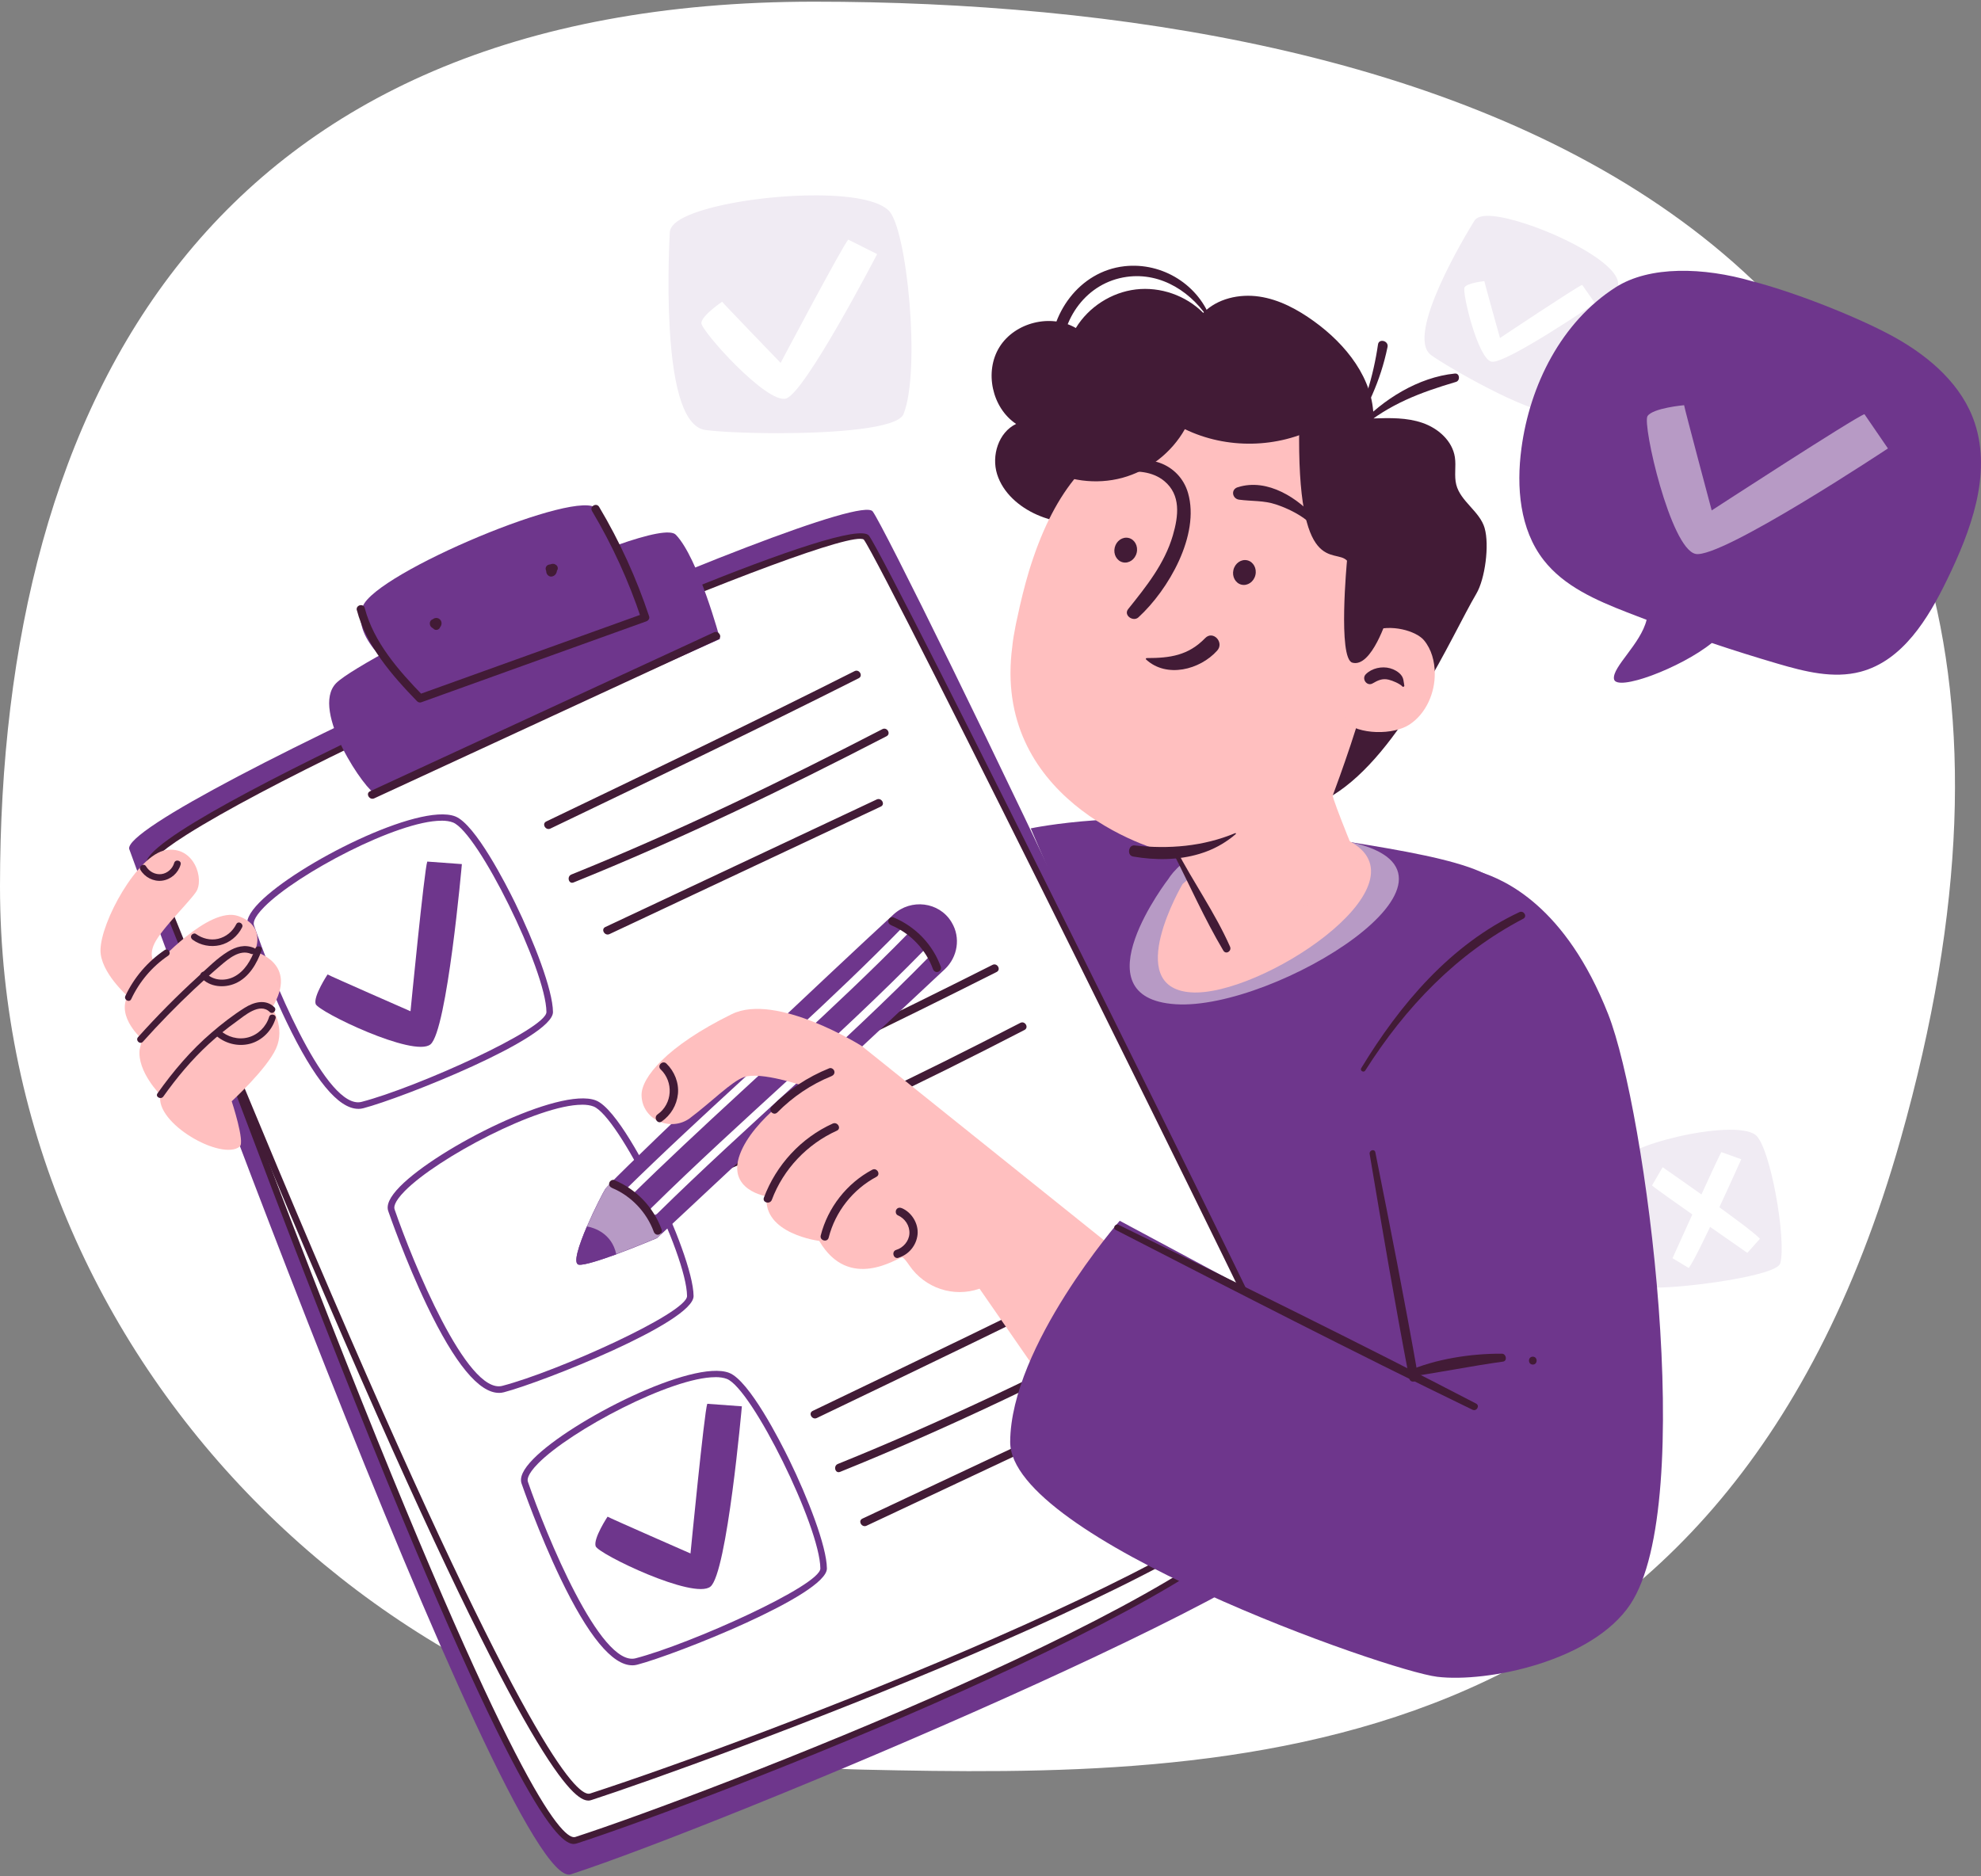 <?xml version="1.0" encoding="UTF-8"?>
<svg xmlns="http://www.w3.org/2000/svg" width="589" height="558" viewBox="0 0 589 558" fill="none">
  <rect x="0" y="0" width="589" height="558" fill="#808080" stroke="none"/>
  <g clip-path="url(#clip0_2079_13538)">
    <path d="M565.05 338.938C511.402 528.35 364.76 528.683 256.534 526.267C121.999 523.267 0 409.195 0 263.585C0 117.974 63.422 0.5 242.053 0.5C420.685 0.5 643.606 61.577 565.05 338.938Z" fill="white"></path>
    <path d="M439.15 66.257C439.15 66.257 418.63 99.379 426.085 104.809C433.527 110.239 459.698 124.113 462.906 121.432C468.931 116.419 481.829 89.061 480.011 83.547C477.192 75.048 441.969 61.161 439.15 66.243V66.257Z" fill="#F0EBF3"></path>
    <path d="M461.642 122.696C453.937 122.696 430.306 109.101 425.502 105.601C417.561 99.81 436.11 69.313 438.303 65.758C439.025 64.48 440.844 63.994 443.815 64.258C454.589 65.258 478.484 75.854 480.927 83.242C482.926 89.269 469.792 116.961 463.53 122.183C463.114 122.53 462.461 122.683 461.642 122.683V122.696ZM442.33 66.147C440.872 66.147 440.164 66.438 440.011 66.73L439.983 66.772C432.236 79.284 421.767 100.449 426.655 104.018C436.04 110.864 460.004 122.502 462.281 120.683C468.445 115.544 480.691 88.714 479.081 83.867C477.053 77.757 454.409 67.202 443.635 66.202C443.149 66.16 442.705 66.133 442.33 66.133V66.147Z" fill="#F0EBF3"></path>
    <path d="M470.417 84.715C468.876 85.242 445.981 100.518 445.981 100.518C445.981 100.518 441.385 84.076 441.33 83.603C441.33 83.603 436.29 84.117 435.457 85.437C434.624 86.756 439.4 106.712 443.454 107.559C447.508 108.407 474.263 90.2 474.263 90.2L470.417 84.715Z" fill="white"></path>
    <path d="M481.33 346.369C481.33 346.369 483.566 382.782 492.188 382.907C500.823 383.032 528.328 379.476 529.327 375.685C531.215 368.589 526.287 340.689 521.913 337.481C515.166 332.509 480.719 340.953 481.33 346.369Z" fill="#F0EBF3"></path>
    <path d="M511.806 342.633C510.917 343.869 497.283 374.171 497.283 374.171L502.101 377.088C504.906 373.449 517.72 344.744 517.72 344.744L511.82 342.633H511.806Z" fill="white"></path>
    <path d="M491.188 352.534C492.229 353.645 519.525 372.588 519.525 372.588L523.273 368.394C520.205 364.978 494.339 347.118 494.339 347.118L491.188 352.534Z" fill="white"></path>
    <path d="M200.124 69.299C200.124 69.299 196.792 125.127 209.898 126.905C223.005 128.682 265.517 128.349 267.739 122.78C271.932 112.337 269.571 68.98 263.518 63.272C254.16 54.468 200.207 60.939 200.124 69.286V69.299Z" fill="#F0EBF3"></path>
    <path d="M231.28 128.821C222.047 128.821 213.689 128.404 209.759 127.877C203.789 127.071 200.207 116.85 199.11 97.491C198.319 83.687 199.11 69.91 199.138 69.257C199.18 67.313 201.026 65.591 204.817 63.98C211.606 61.078 224.088 58.828 236.583 58.231C243.164 57.925 259.034 57.717 264.185 62.564C269.683 67.744 273.806 110.253 268.641 123.141C266.906 127.488 247.718 128.821 231.28 128.821ZM242.789 60.05C229.447 60.05 213.342 62.467 205.58 65.786C201.54 67.508 201.096 68.827 201.096 69.313V69.355C200.18 84.631 200.013 124.571 210.023 125.932C231.474 128.849 265.559 125.599 266.823 122.419C271.141 111.656 268.225 69.063 262.838 63.994C259.867 61.203 251.981 60.05 242.789 60.05Z" fill="#F0EBF3"></path>
    <path d="M252.189 71.285C250.593 72.993 232.099 107.92 232.099 107.92C232.099 107.92 215.078 90.283 214.703 89.727C214.703 89.727 208.677 93.81 208.524 96.046C208.372 98.282 228.004 120.224 233.71 118.516C239.402 116.822 260.797 75.562 260.797 75.562L252.203 71.257L252.189 71.285Z" fill="white"></path>
    <path d="M480.358 85.45C490.493 78.964 506.529 79.464 520.955 83.63C534.908 87.269 553.763 94.949 563.481 100.393C573.867 106.212 583.488 114.586 587.181 125.904C592.193 141.25 585.973 157.859 578.92 172.385C573.27 184.023 565.703 196.453 553.193 199.772C545.127 201.91 536.602 199.73 528.591 197.383C522.01 195.453 515.457 193.397 508.959 191.217C499.768 198.661 480.455 205.868 479.872 201.91C479.344 198.341 487.841 191.495 489.577 184.329C487.647 183.593 485.717 182.857 483.787 182.107C474.568 178.51 465.016 174.358 458.949 166.539C451.84 157.401 450.827 144.847 452.354 133.375C454.867 114.433 464.28 95.74 480.358 85.45Z" fill="#6E368C"></path>
    <path d="M554.359 123.168C551.499 124.099 508.931 151.79 508.931 151.79C508.931 151.79 500.809 121.363 500.726 120.502C500.726 120.502 491.423 121.321 489.841 123.752C488.272 126.182 496.658 163.067 504.113 164.72C511.569 166.372 561.329 133.362 561.329 133.362L554.346 123.168H554.359Z" fill="#B79AC5"></path>
    <path d="M447.258 265.445C445.065 255.766 410.66 252.086 373.382 246.031C336.103 239.976 306.461 246.35 306.461 246.35C306.461 246.35 370.397 396.155 390.001 416.347C409.605 436.539 473.541 438.359 473.541 438.359C473.541 438.359 451.618 284.68 447.258 265.445Z" fill="#6E368C"></path>
    <path d="M347.488 261.251C347.488 261.251 320.054 296.734 349.543 298.65C379.047 300.567 444.579 260.127 401.872 250.503C359.151 240.878 347.488 261.251 347.488 261.251Z" fill="#B79AC5"></path>
    <path d="M351.584 262.932C351.584 262.932 333.577 293.595 354.014 295.109C374.451 296.623 424.544 263.695 401.872 250.502C379.199 237.295 351.584 262.932 351.584 262.932Z" fill="#FFBFBF"></path>
    <path d="M38.431 252.516C38.431 252.516 150.988 563.499 169.731 557.403C214.438 542.862 394.263 467.689 393.708 451.413C392.694 421.569 265.725 160.623 259.478 152.096C253.521 143.972 35.543 240.976 38.417 252.502L38.431 252.516Z" fill="#6E368C"></path>
    <path d="M46.636 258.752C46.636 258.752 152.64 553.319 171.383 547.223C216.09 532.683 393.235 463.773 380.99 436.539C368.744 409.306 263.254 176.357 257.02 167.844C251.064 159.72 43.776 247.239 46.65 258.752H46.636Z" fill="white"></path>
    <path d="M170.565 548.376C166.288 548.376 153.501 538.127 101.075 405.64C72.558 333.578 45.984 259.821 45.72 259.085L45.692 258.988C45.303 257.433 44.123 252.711 99.978 226.519C129.94 212.465 168.177 196.161 199.763 183.968C254.549 162.817 256.909 166.039 257.798 167.261C264.115 175.885 370.05 409.862 381.879 436.137C382.906 438.415 382.781 440.984 381.545 443.803C367.745 474.98 210.606 535.502 171.689 548.154C171.384 548.251 171.023 548.362 170.578 548.362L170.565 548.376ZM47.58 258.502C48.566 261.252 74.779 333.911 102.88 404.918C154.654 535.724 167.802 547.334 171.064 546.293C209.815 533.697 366.204 473.592 379.741 443.011C380.768 440.692 380.879 438.706 380.074 436.943C368.259 410.681 262.421 176.913 256.201 168.414C249.675 163.65 99.534 224.13 56.147 251.364C47.802 256.599 47.566 258.28 47.566 258.488L47.58 258.502Z" fill="#421B36"></path>
    <path d="M44.483 256.78C44.483 256.78 156.999 540.405 175.742 534.308C220.449 519.768 401.774 452.289 389.528 425.069C377.282 397.836 263.864 168.414 257.616 159.887C251.66 151.763 41.609 245.254 44.483 256.78Z" fill="white"></path>
    <path d="M174.896 535.461C170.578 535.461 157.444 525.448 102.186 398.225C72.057 328.87 43.859 257.85 43.568 257.141L43.526 257.016C41.957 250.712 85.247 228.936 121.831 211.785C164.33 191.856 253.632 152.819 258.38 159.318C264.42 167.553 377.338 395.669 390.389 424.68C391.389 426.888 391.278 429.388 390.084 432.11C375.936 464.065 206.593 525.323 176.021 535.253C175.715 535.35 175.354 535.475 174.882 535.475L174.896 535.461ZM45.428 256.517C46.636 259.558 74.376 329.301 103.977 397.447C158.666 523.351 172.175 534.433 175.437 533.378C225.642 517.046 375.506 460.232 388.321 431.291C389.306 429.083 389.403 427.166 388.626 425.458C375.589 396.475 262.823 168.664 256.825 160.457C250.439 156.027 101.547 219.187 55.591 248.17C45.831 254.322 45.442 256.239 45.428 256.503V256.517Z" fill="#421B36"></path>
    <path d="M204.664 333.759C235.306 319.038 265.975 304.359 296.326 289.055C297.728 288.347 296.492 286.236 295.09 286.944C264.726 302.248 234.07 316.927 203.428 331.648C202.012 332.328 203.247 334.439 204.664 333.759Z" fill="#421B36"></path>
    <path d="M211.55 349.785C243.316 336.967 274.18 322.024 304.6 306.303C306.002 305.581 304.767 303.47 303.364 304.192C273.139 319.816 242.455 334.689 210.897 347.424C209.453 348.007 210.092 350.368 211.55 349.785Z" fill="#421B36"></path>
    <path d="M242.873 421.694C273.515 406.974 304.184 392.295 334.535 376.991C335.937 376.282 334.701 374.171 333.299 374.88C302.935 390.184 272.279 404.863 241.637 419.583C240.221 420.264 241.456 422.375 242.873 421.694Z" fill="#421B36"></path>
    <path d="M249.772 437.721C281.539 424.902 312.403 409.959 342.823 394.239C344.225 393.517 342.989 391.406 341.587 392.128C311.362 407.751 280.678 422.625 249.12 435.36C247.676 435.943 248.315 438.304 249.772 437.721Z" fill="#421B36"></path>
    <path d="M257.645 453.733C285.469 440.651 313.292 427.569 341.116 414.487C342.532 413.82 341.296 411.709 339.88 412.376C312.056 425.458 284.233 438.54 256.409 451.622C254.993 452.288 256.229 454.399 257.645 453.733Z" fill="#421B36"></path>
    <path d="M116.417 359.964C116.417 359.964 135.869 416.667 149.586 413.084C163.303 409.501 205.302 391.836 205.247 385.406C205.136 373.338 185.129 331.328 176.799 328.134C163.928 323.218 113.085 351.631 116.403 359.95L116.417 359.964Z" fill="white"></path>
    <path d="M148.336 414.223C142.408 414.223 135.23 405.515 126.969 388.295C120.554 374.921 115.709 360.95 115.487 360.311C114.737 358.409 115.875 355.965 118.944 352.84C130.245 341.355 166.358 323.121 177.145 327.245C183.129 329.537 192.307 347.563 194.986 353.034C200.54 364.408 206.163 378.837 206.218 385.42C206.288 393.225 161.262 411.056 149.822 414.042C149.336 414.167 148.836 414.237 148.322 414.237L148.336 414.223ZM173.036 328.537C160.054 328.537 130.079 344.313 120.346 354.201C117.014 357.589 117.125 359.103 117.319 359.603V359.645C122.665 375.171 138.826 414.834 149.336 412.14C165.733 407.862 204.316 390.461 204.275 385.42C204.164 372.977 183.893 331.898 176.465 329.051C175.535 328.69 174.382 328.523 173.05 328.523L173.036 328.537Z" fill="#6E368C"></path>
    <path d="M111.669 236.004C109.253 236.004 91.925 211.173 99.992 203.118C108.059 195.064 194.681 152.54 200.943 159.026C207.621 165.956 214.077 190.023 214.077 190.023L111.655 236.004H111.669Z" fill="#6E368C"></path>
    <path d="M156.041 440.984C156.041 440.984 175.493 497.686 189.21 494.103C202.927 490.52 244.926 472.855 244.871 466.425C244.76 454.357 224.753 412.348 216.423 409.153C203.552 404.237 152.709 432.651 156.027 440.97L156.041 440.984Z" fill="white"></path>
    <path d="M187.975 495.242C182.046 495.242 174.868 486.535 166.607 469.314C160.193 455.941 155.347 441.97 155.125 441.331C154.376 439.428 155.514 436.984 158.582 433.859C169.898 422.374 205.996 404.14 216.784 408.265C222.768 410.556 231.945 428.582 234.625 434.054C240.179 445.428 245.802 459.857 245.857 466.44C245.926 474.244 200.901 492.076 189.46 495.062C188.974 495.187 188.475 495.256 187.961 495.256L187.975 495.242ZM212.674 409.556C199.693 409.556 169.717 425.333 159.985 435.22C156.653 438.609 156.764 440.123 156.958 440.623V440.664C162.303 456.191 178.478 495.867 188.974 493.159C205.371 488.882 243.955 471.481 243.913 466.44C243.802 453.996 223.532 412.917 216.104 410.07C215.173 409.709 214.021 409.542 212.688 409.542L212.674 409.556Z" fill="#6E368C"></path>
    <path d="M74.612 275.5C74.612 275.5 94.064 332.203 107.781 328.62C121.499 325.037 163.498 307.372 163.442 300.942C163.331 288.874 143.324 246.864 134.994 243.67C122.123 238.754 71.28 267.168 74.599 275.486L74.612 275.5Z" fill="white"></path>
    <path d="M106.531 329.758C100.603 329.758 93.425 321.051 85.164 303.83C78.75 290.457 73.904 276.486 73.682 275.847C72.932 273.945 74.071 271.5 77.139 268.376C88.454 256.891 124.553 238.67 135.341 242.781C141.325 245.072 150.502 263.098 153.182 268.57C158.735 279.944 164.358 294.373 164.414 300.956C164.483 308.761 119.457 326.592 108.017 329.578C107.531 329.703 107.031 329.772 106.518 329.772L106.531 329.758ZM131.231 244.073C118.263 244.073 88.274 259.849 78.541 269.737C75.209 273.125 75.32 274.639 75.515 275.139V275.181C80.68 290.193 95.938 327.8 106.462 327.814C106.823 327.814 107.184 327.772 107.531 327.675C123.928 323.398 162.512 305.997 162.47 300.956C162.359 288.513 142.088 247.433 134.66 244.586C133.73 244.225 132.578 244.059 131.245 244.059L131.231 244.073Z" fill="#6E368C"></path>
    <path d="M127.038 256.224C126.163 258.571 122.054 300.733 122.054 300.733C122.054 300.733 97.993 290.192 97.396 289.79C97.396 289.79 93.092 296.289 93.855 298.581C94.619 300.872 123.026 314.593 127.982 310.593C132.939 306.594 137.326 256.974 137.326 256.974L127.052 256.224H127.038Z" fill="#6E368C"></path>
    <path d="M210.286 417.473C209.412 419.82 205.302 461.982 205.302 461.982C205.302 461.982 181.241 451.442 180.644 451.039C180.644 451.039 176.34 457.538 177.103 459.83C177.867 462.121 206.274 475.842 211.23 471.842C216.187 467.843 220.574 418.223 220.574 418.223L210.3 417.473H210.286Z" fill="#6E368C"></path>
    <path d="M163.65 246.406C194.292 231.686 224.962 217.006 255.312 201.702C256.714 200.994 255.479 198.883 254.076 199.592C223.712 214.896 193.056 229.575 162.414 244.295C160.998 244.976 162.234 247.087 163.65 246.406Z" fill="#421B36"></path>
    <path d="M170.537 262.432C202.304 249.614 233.168 234.671 263.587 218.951C264.99 218.229 263.754 216.118 262.352 216.84C232.126 232.463 201.443 247.337 169.884 260.072C168.441 260.655 169.079 263.016 170.537 262.432Z" fill="#421B36"></path>
    <path d="M181.213 277.792C208.107 265.155 235 252.503 261.893 239.865C263.309 239.199 262.074 237.088 260.658 237.754C233.764 250.392 206.871 263.044 179.978 275.681C178.562 276.348 179.797 278.459 181.213 277.792Z" fill="#421B36"></path>
    <path d="M119.833 201.022C119.833 201.022 103.977 190.398 107.851 180.343C111.711 170.289 172.8 144.777 177.437 151.346C182.075 157.915 187.878 177.788 187.878 177.788L121.776 201.008" fill="#6E368C"></path>
    <path d="M106.101 181.454C108.864 192.023 116.57 200.883 124.011 208.549C124.303 208.84 124.803 209.007 125.205 208.868C144.782 201.827 164.344 194.786 183.921 187.745C186.67 186.759 189.419 185.773 192.154 184.787C192.751 184.579 193.223 183.954 193.001 183.287C189.224 171.927 184.254 161.012 178.131 150.735C177.326 149.388 175.216 150.61 176.021 151.971C182.033 162.081 186.934 172.774 190.641 183.94C190.918 183.44 191.21 182.94 191.488 182.44C171.911 189.481 152.349 196.522 132.772 203.563C130.023 204.549 127.274 205.535 124.539 206.521C124.942 206.632 125.33 206.729 125.733 206.84C118.583 199.48 111.099 190.995 108.448 180.829C108.045 179.302 105.698 179.954 106.087 181.482L106.101 181.454Z" fill="#421B36"></path>
    <path d="M111.266 237.421C145.352 221.672 179.423 205.91 213.508 190.161C214.938 189.509 213.689 187.398 212.272 188.05C178.187 203.799 144.116 219.561 110.031 235.31C108.601 235.962 109.85 238.073 111.266 237.421Z" fill="#421B36"></path>
    <path d="M130.884 186.426C130.911 186.343 130.911 186.259 130.925 186.19C130.925 186.12 130.953 186.037 130.953 185.954C130.953 185.801 130.925 185.634 130.884 185.482C130.842 185.329 130.773 185.19 130.703 185.051C130.703 185.023 130.675 185.009 130.662 184.982C130.592 184.884 130.509 184.773 130.426 184.676C130.328 184.565 130.176 184.468 130.065 184.384C129.94 184.301 129.773 184.232 129.648 184.19C129.62 184.19 129.592 184.176 129.579 184.162C129.454 184.135 129.315 184.121 129.19 184.107C129.023 184.093 128.857 184.135 128.704 184.148C128.496 184.204 128.315 184.315 128.162 184.468C128.01 184.621 127.913 184.801 127.843 185.009C127.774 185.329 127.774 185.495 127.843 185.801C127.871 185.954 127.94 186.093 128.024 186.218C128.079 186.301 128.162 186.426 128.26 186.509C128.26 186.509 128.273 186.523 128.287 186.537C128.371 186.606 128.468 186.69 128.565 186.745C128.69 186.829 128.843 186.884 128.995 186.94C129.148 186.995 129.329 187.009 129.481 187.023C129.537 187.023 129.592 187.023 129.648 187.023C129.801 187.009 129.967 186.995 130.12 186.94C130.425 186.829 130.537 186.759 130.786 186.551C130.898 186.454 131.009 186.329 131.078 186.19C131.12 186.107 131.203 185.954 131.231 185.829C131.231 185.829 131.231 185.815 131.231 185.801C131.245 185.69 131.272 185.565 131.272 185.454C131.272 185.44 131.272 185.412 131.272 185.398C131.259 185.509 131.245 185.62 131.231 185.718C131.272 185.579 131.3 185.426 131.286 185.287C131.259 184.982 131.231 184.857 131.092 184.579C130.967 184.343 130.731 184.121 130.509 183.982C130.384 183.912 130.259 183.857 130.12 183.815C130.12 183.815 130.106 183.815 130.092 183.815C129.981 183.787 129.856 183.787 129.745 183.773C129.731 183.773 129.704 183.773 129.69 183.773C129.398 183.787 129.245 183.829 128.982 183.954C128.968 183.954 128.94 183.968 128.926 183.982C128.843 184.037 128.746 184.121 128.662 184.19C128.662 184.19 128.648 184.204 128.634 184.218C128.51 184.329 128.426 184.454 128.385 184.607C128.301 184.746 128.273 184.912 128.273 185.079C128.273 185.246 128.301 185.398 128.385 185.551C128.44 185.704 128.523 185.829 128.634 185.94C128.718 186.009 128.801 186.065 128.884 186.134C129.079 186.245 129.287 186.301 129.495 186.301C129.606 186.287 129.717 186.273 129.815 186.259C130.023 186.204 130.203 186.093 130.356 185.94C130.356 185.94 130.384 185.912 130.398 185.898C130.314 185.968 130.231 186.023 130.148 186.093C130.162 186.093 130.176 186.065 130.203 186.065C130.106 186.107 130.009 186.148 129.912 186.19C129.94 186.19 129.953 186.176 129.981 186.176C129.87 186.19 129.759 186.204 129.662 186.218C129.69 186.218 129.717 186.218 129.745 186.218C129.634 186.204 129.523 186.19 129.426 186.176C129.468 186.176 129.495 186.19 129.523 186.204C129.426 186.162 129.329 186.12 129.231 186.079C129.259 186.093 129.301 186.107 129.329 186.134C129.245 186.065 129.162 186.009 129.079 185.94C129.107 185.954 129.12 185.982 129.148 186.009C129.079 185.926 129.023 185.843 128.954 185.759C128.968 185.787 128.982 185.801 128.995 185.829C128.954 185.732 128.912 185.634 128.87 185.537C128.87 185.565 128.884 185.579 128.884 185.607C128.87 185.495 128.857 185.384 128.843 185.287C128.843 185.301 128.843 185.329 128.843 185.343C128.857 185.232 128.87 185.121 128.884 185.023C128.87 185.148 128.829 185.273 128.829 185.412C128.829 185.426 128.829 185.454 128.829 185.468L128.87 185.148C128.87 185.148 128.87 185.204 128.843 185.232C128.884 185.134 128.926 185.037 128.968 184.94C128.968 184.968 128.94 184.982 128.926 185.009C128.995 184.926 129.051 184.843 129.12 184.759C129.107 184.787 129.079 184.801 129.051 184.815C129.134 184.746 129.218 184.69 129.301 184.621C129.273 184.648 129.231 184.662 129.204 184.676C129.301 184.634 129.398 184.593 129.495 184.551C129.454 184.565 129.398 184.579 129.343 184.593C129.454 184.579 129.565 184.565 129.662 184.551C129.592 184.551 129.523 184.551 129.454 184.551C129.565 184.565 129.676 184.579 129.773 184.593C129.704 184.593 129.648 184.565 129.592 184.537C129.69 184.579 129.787 184.621 129.884 184.662C129.842 184.648 129.801 184.621 129.773 184.593C129.856 184.662 129.94 184.718 130.023 184.787C129.995 184.759 129.967 184.746 129.953 184.718C130.023 184.801 130.078 184.884 130.148 184.968C130.134 184.94 130.12 184.926 130.106 184.898C130.148 184.996 130.189 185.093 130.231 185.19C130.231 185.162 130.217 185.134 130.203 185.107C130.217 185.218 130.231 185.329 130.245 185.426C130.245 185.398 130.245 185.371 130.245 185.343C130.231 185.454 130.217 185.565 130.203 185.662V185.634C129.926 185.912 129.634 186.204 129.356 186.481C129.356 186.481 129.37 186.481 129.384 186.481L129.065 186.523C129.065 186.523 129.148 186.523 129.204 186.523C129.093 186.509 128.982 186.495 128.884 186.481C128.926 186.481 128.982 186.495 129.023 186.523C128.926 186.481 128.829 186.44 128.732 186.398C128.787 186.426 128.829 186.454 128.884 186.481C128.801 186.412 128.718 186.357 128.634 186.287C128.676 186.329 128.718 186.37 128.759 186.412C128.69 186.329 128.634 186.245 128.565 186.162C128.607 186.204 128.634 186.259 128.648 186.315C128.607 186.218 128.565 186.12 128.523 186.023C128.537 186.079 128.565 186.12 128.565 186.176C128.551 186.065 128.537 185.954 128.523 185.857C128.523 185.912 128.523 185.954 128.523 186.009C128.537 185.898 128.551 185.787 128.565 185.69C128.565 185.718 128.565 185.745 128.551 185.773C128.496 185.94 128.496 186.093 128.523 186.259C128.523 186.426 128.579 186.579 128.662 186.718C128.746 186.856 128.843 186.968 128.982 187.065C129.093 187.176 129.231 187.245 129.398 187.287C129.509 187.301 129.62 187.315 129.717 187.329C129.94 187.329 130.148 187.273 130.328 187.162C130.412 187.093 130.495 187.037 130.578 186.968C130.731 186.815 130.828 186.634 130.898 186.426H130.884Z" fill="#421B36"></path>
    <path d="M164.927 167.747C164.927 167.747 164.858 167.719 164.83 167.719C164.816 167.719 164.802 167.719 164.789 167.719C164.664 167.706 164.539 167.678 164.428 167.678C164.4 167.678 164.358 167.678 164.33 167.678C164.191 167.678 164.053 167.706 163.928 167.733C163.844 167.761 163.775 167.789 163.692 167.83C163.622 167.858 163.539 167.886 163.456 167.928C163.428 167.942 163.4 167.969 163.372 167.983C163.261 168.067 163.15 168.136 163.053 168.233C162.928 168.344 162.831 168.497 162.734 168.622C162.692 168.678 162.65 168.747 162.623 168.803C162.553 168.955 162.47 169.122 162.442 169.275C162.414 169.414 162.4 169.553 162.387 169.691C162.387 169.719 162.387 169.761 162.387 169.789C162.387 169.955 162.414 170.136 162.456 170.302C162.498 170.427 162.553 170.552 162.609 170.677C162.623 170.705 162.636 170.733 162.664 170.761C162.734 170.872 162.817 170.983 162.914 171.08C162.914 171.08 162.942 171.108 162.956 171.108C163.039 171.177 163.261 171.33 163.22 171.302C163.317 171.344 163.414 171.386 163.511 171.427L163.831 171.469C163.928 171.469 164.08 171.441 164.178 171.427H164.205C164.219 171.427 164.247 171.427 164.261 171.413C164.372 171.372 164.483 171.33 164.594 171.275C164.622 171.275 164.636 171.261 164.65 171.247C164.802 171.163 164.969 171.039 165.08 170.9C165.163 170.789 165.261 170.677 165.33 170.566C165.399 170.441 165.455 170.302 165.497 170.177C165.566 169.997 165.594 169.803 165.58 169.622C165.58 169.594 165.58 169.58 165.58 169.553C165.58 169.428 165.552 169.303 165.524 169.191C165.524 169.178 165.524 169.15 165.51 169.136C165.469 169.025 165.427 168.9 165.372 168.803C165.33 168.719 165.261 168.65 165.205 168.567C165.149 168.483 165.094 168.414 165.025 168.344C164.775 168.122 164.58 168.011 164.275 167.914C164.233 167.9 164.191 167.886 164.15 167.886C164.025 167.872 163.844 167.83 163.706 167.83C163.581 167.83 163.442 167.858 163.331 167.886C163.303 167.886 163.289 167.886 163.261 167.886C163.122 167.928 162.984 167.983 162.845 168.053C162.706 168.136 162.595 168.233 162.498 168.372C162.387 168.497 162.317 168.622 162.275 168.789C162.22 168.955 162.22 169.108 162.248 169.275C162.248 169.441 162.303 169.594 162.387 169.733C162.553 169.997 162.803 170.219 163.122 170.289C163.233 170.302 163.345 170.316 163.442 170.33C163.664 170.33 163.872 170.275 164.053 170.164C164.067 170.164 164.094 170.15 164.108 170.136C164.011 170.177 163.914 170.219 163.817 170.261C163.858 170.247 163.914 170.233 163.955 170.219C163.844 170.233 163.733 170.247 163.636 170.261C163.692 170.261 163.747 170.261 163.803 170.261C163.692 170.247 163.581 170.233 163.483 170.219C163.539 170.219 163.608 170.247 163.664 170.275C163.567 170.233 163.47 170.191 163.372 170.15C163.428 170.177 163.483 170.205 163.525 170.247C163.442 170.177 163.358 170.122 163.275 170.052C163.317 170.08 163.345 170.122 163.386 170.164C163.317 170.08 163.261 169.997 163.192 169.914C163.22 169.955 163.247 169.997 163.261 170.039C163.22 169.941 163.178 169.844 163.136 169.747C163.15 169.789 163.164 169.83 163.178 169.872C163.164 169.761 163.15 169.65 163.136 169.553C163.136 169.608 163.136 169.65 163.136 169.705C163.15 169.594 163.164 169.483 163.178 169.386C163.178 169.441 163.15 169.497 163.136 169.553C163.178 169.455 163.22 169.358 163.261 169.261C163.233 169.316 163.206 169.358 163.178 169.414C163.247 169.33 163.303 169.247 163.372 169.164C163.331 169.205 163.303 169.247 163.247 169.289C163.331 169.219 163.414 169.164 163.497 169.094C163.456 169.136 163.4 169.164 163.345 169.178C163.442 169.136 163.539 169.094 163.636 169.053C163.594 169.066 163.553 169.08 163.497 169.094C163.608 169.08 163.719 169.066 163.817 169.053C163.817 169.053 163.817 169.053 163.803 169.053C164.094 169.178 164.372 169.289 164.664 169.414C164.622 169.386 164.594 169.344 164.566 169.316C164.636 169.4 164.691 169.483 164.761 169.566C164.733 169.525 164.705 169.483 164.691 169.441C164.733 169.539 164.775 169.636 164.816 169.733C164.802 169.678 164.789 169.636 164.775 169.58L164.816 169.9C164.816 169.9 164.816 169.761 164.816 169.705C164.802 169.816 164.789 169.928 164.775 170.025C164.775 169.941 164.816 169.858 164.844 169.789C164.802 169.886 164.761 169.983 164.719 170.08C164.761 169.997 164.802 169.914 164.858 169.844C164.788 169.928 164.733 170.011 164.664 170.094C164.719 170.025 164.775 169.969 164.83 169.928C164.747 169.997 164.664 170.053 164.58 170.122C164.636 170.08 164.691 170.053 164.761 170.025L164.469 170.15C164.469 170.15 164.58 170.108 164.636 170.108C164.525 170.122 164.414 170.136 164.316 170.15C164.372 170.15 164.414 170.15 164.455 170.15C164.344 170.136 164.233 170.122 164.136 170.108C164.191 170.108 164.233 170.136 164.289 170.15C164.455 170.205 164.608 170.205 164.775 170.177C164.941 170.177 165.094 170.122 165.233 170.039C165.372 169.955 165.483 169.858 165.58 169.719C165.691 169.608 165.76 169.469 165.802 169.303C165.816 169.191 165.83 169.08 165.844 168.983C165.844 168.761 165.788 168.553 165.677 168.372C165.608 168.289 165.552 168.205 165.483 168.122C165.33 167.969 165.149 167.872 164.941 167.803L164.927 167.747Z" fill="#421B36"></path>
    <path d="M37.931 296.235C37.931 296.235 29.823 289.124 29.878 282.583C29.948 274.112 40.888 254.183 49.33 252.822C57.771 251.448 60.909 261.599 58.202 265.377C55.508 269.154 47.178 277.042 45.581 281.361C44.137 285.277 46.497 286.805 46.497 286.805C46.497 286.805 62.103 269.432 70.78 272.404C79.458 275.376 75.737 282.972 75.737 282.972C75.737 282.972 89.038 286.375 80.888 299.693C80.888 299.693 84.845 305.637 82.096 311.775C79.347 317.913 68.892 327.509 68.892 327.509C68.892 327.509 72.905 339.689 71.28 340.98C65.852 345.327 45.984 334.05 47.691 325.607C47.691 325.607 40.791 318.732 41.513 312.164L42.249 309.039C42.249 309.039 34.64 302.567 37.917 296.221L37.931 296.235Z" fill="#FFBFBF"></path>
    <path d="M81.54 299.512C78.972 296.999 75.431 298.012 72.724 299.72C69.281 301.887 66.004 304.428 62.922 307.081C56.758 312.358 51.523 318.538 46.83 325.148C46.095 326.19 47.83 327.121 48.566 326.093C52.551 320.482 56.966 315.177 62.047 310.497C64.63 308.122 67.351 305.914 70.197 303.873C72.696 302.067 77.209 298.026 80.194 300.956C81.096 301.845 82.471 300.415 81.554 299.512H81.54Z" fill="#421B36"></path>
    <path d="M42.485 309.803C47.331 304.401 52.398 299.193 57.688 294.221C60.284 291.777 62.936 289.388 65.657 287.069C67.99 285.083 71.308 282.264 74.585 283.653C75.751 284.153 76.709 282.417 75.529 281.917C72.835 280.778 70.197 281.5 67.782 282.986C64.547 284.972 61.756 287.819 58.965 290.36C52.69 296.068 46.706 302.123 41.041 308.442C40.194 309.386 41.624 310.761 42.485 309.803Z" fill="#421B36"></path>
    <path d="M39.014 297.124C41.457 291.916 45.248 287.43 50.01 284.208C51.065 283.5 50.024 281.806 48.968 282.528C43.929 285.944 39.861 290.666 37.278 296.179C36.737 297.332 38.472 298.29 39.014 297.124Z" fill="#421B36"></path>
    <path d="M41.749 258.683C43.026 260.877 45.65 262.238 48.191 261.905C50.801 261.558 52.981 259.655 53.703 257.114C54.05 255.892 52.134 255.406 51.787 256.642C51.301 258.336 49.773 259.711 48.01 259.947C46.178 260.183 44.359 259.225 43.428 257.642C42.79 256.545 41.096 257.586 41.749 258.683Z" fill="#421B36"></path>
    <path d="M63.991 307.748C66.726 310.303 70.697 311.358 74.335 310.4C77.972 309.428 80.846 306.47 81.929 302.901C82.304 301.679 80.374 301.207 80.013 302.429C79.125 305.345 76.737 307.72 73.779 308.511C70.822 309.303 67.573 308.4 65.352 306.331C64.422 305.456 63.061 306.9 63.991 307.775V307.748Z" fill="#421B36"></path>
    <path d="M59.784 290.722C62.325 293.596 66.698 293.916 70.058 292.416C74.057 290.625 76.389 286.569 77.792 282.611C78.222 281.403 76.292 280.945 75.876 282.139C74.695 285.458 72.752 288.916 69.475 290.527C66.768 291.861 63.213 291.624 61.159 289.291C60.312 288.333 58.965 289.777 59.798 290.736L59.784 290.722Z" fill="#421B36"></path>
    <path d="M57.299 279.473C59.604 281.153 62.616 281.723 65.393 281.084C68.24 280.417 70.683 278.403 71.974 275.807C72.543 274.668 70.808 273.709 70.239 274.862C69.156 277.029 67.198 278.64 64.838 279.195C62.547 279.723 60.145 279.112 58.257 277.751C57.827 277.431 57.146 277.723 56.91 278.14C56.619 278.653 56.868 279.167 57.299 279.487V279.473Z" fill="#421B36"></path>
    <path d="M280.956 288.193L196.638 367.005L195.486 368.074L195.361 368.199C195.361 368.199 189.266 370.796 183.226 373.018C178.45 374.754 173.73 376.282 172.133 376.101C170.245 375.893 172.119 370.283 174.507 364.714C176.729 359.561 179.394 354.437 179.95 353.59C179.991 353.506 180.089 353.409 180.228 353.27C180.436 353.02 180.769 352.618 181.283 352.118C190.807 342.23 247.579 288.582 265.683 271.931C270.848 267.196 279.179 268.168 282.844 274.125C282.9 274.209 282.941 274.292 282.983 274.361C285.662 278.833 284.746 284.597 280.956 288.193Z" fill="#6E368C"></path>
    <path d="M187.059 356.145C208.551 334.966 231.251 315.079 253.077 294.248C258.797 288.79 264.462 283.249 269.988 277.597C271.085 276.472 269.363 274.736 268.266 275.875C247.482 297.151 225.073 316.801 203.386 337.133C197.305 342.827 191.279 348.576 185.337 354.423C184.213 355.534 185.948 357.256 187.059 356.145Z" fill="white"></path>
    <path d="M195.416 360.922C221.921 334.813 250.494 310.871 276.499 284.263C277.595 283.138 275.874 281.402 274.777 282.541C248.772 309.149 220.199 333.091 193.695 359.2C192.57 360.311 194.305 362.033 195.416 360.922Z" fill="white"></path>
    <path d="M196.624 367.018L195.472 368.088C195.472 368.088 175.84 376.42 172.244 375.99C168.634 375.587 178.867 355.242 180.061 353.478C180.199 353.27 180.602 352.812 181.282 352.117C186.447 353.256 193.473 356.756 196.638 367.005L196.624 367.018Z" fill="#B79AC5"></path>
    <path d="M183.226 373.032C178.45 374.768 173.73 376.296 172.133 376.115C170.245 375.907 172.119 370.296 174.507 364.728C174.521 364.728 174.549 364.728 174.563 364.741C176.687 365.103 181.921 366.825 183.213 372.949C183.226 372.963 183.226 373.005 183.226 373.032Z" fill="#6E368C"></path>
    <path d="M182.005 353.298C187.669 355.659 192.279 360.533 194.375 366.296C194.597 366.921 195.208 367.338 195.875 367.144C196.472 366.977 196.958 366.269 196.722 365.644C194.306 358.992 189.183 353.659 182.643 350.937C182.032 350.687 181.297 351.215 181.144 351.784C180.949 352.492 181.38 353.034 181.991 353.284L182.005 353.298Z" fill="#421B36"></path>
    <path d="M265.017 275.18C270.682 277.541 275.292 282.416 277.388 288.179C277.61 288.804 278.221 289.221 278.887 289.026C279.484 288.86 279.97 288.151 279.734 287.526C277.319 280.874 272.195 275.542 265.656 272.82C265.045 272.57 264.309 273.097 264.157 273.667C263.962 274.375 264.393 274.917 265.003 275.167L265.017 275.18Z" fill="#421B36"></path>
    <path d="M205.26 332.44C199.512 336.772 191.002 333.078 190.752 325.885C190.752 325.815 190.752 325.732 190.752 325.662C190.668 320.621 197.985 311.206 217.576 301.595C230.862 295.082 256.229 311.081 256.229 311.081L347.488 384.268L311.528 412.529L291.244 383.24C283.524 385.948 274.972 383.073 270.362 376.31C269.377 374.866 268.571 373.894 268.21 373.922C266.836 374.033 252.452 384.226 243.58 369.033C243.58 369.033 226.794 366.964 227.947 355.784C227.947 355.784 216.034 354.007 219.991 343.286C223.948 332.565 239.082 323.01 239.082 323.01C239.082 323.01 226.225 318.538 221.185 320.33C217.464 321.663 211.716 327.565 205.26 332.426V332.44Z" fill="#FFBFBF"></path>
    <path d="M246.385 368.061C248.342 360.353 253.549 353.729 260.574 349.979C261.963 349.243 260.727 347.132 259.339 347.868C251.786 351.896 246.135 359.117 244.025 367.408C243.636 368.936 245.996 369.588 246.385 368.061Z" fill="#421B36"></path>
    <path d="M267.114 374.047C270.238 373.116 272.528 370.297 272.82 367.048C273.098 363.853 271.085 360.562 268.155 359.298C267.544 359.035 266.85 359.118 266.489 359.743C266.183 360.257 266.322 361.145 266.933 361.409C269.085 362.354 270.529 364.506 270.39 366.881C270.265 369.089 268.558 371.075 266.475 371.7C264.976 372.144 265.614 374.505 267.128 374.061L267.114 374.047Z" fill="#421B36"></path>
    <path d="M229.488 356.813C232.89 347.702 239.984 340.245 248.829 336.245C250.259 335.592 249.023 333.495 247.593 334.134C238.152 338.398 230.752 346.48 227.128 356.16C226.573 357.632 228.933 358.271 229.488 356.813Z" fill="#421B36"></path>
    <path d="M196.722 333.537C199.457 331.621 201.221 328.662 201.568 325.329C201.901 321.996 200.526 318.594 198.138 316.289C197 315.205 195.278 316.928 196.417 318.011C200.318 321.746 199.985 328.26 195.5 331.412C194.223 332.315 195.445 334.426 196.736 333.523L196.722 333.537Z" fill="#421B36"></path>
    <path d="M231.126 330.828C235.694 326.19 241.178 322.482 247.217 320.038C247.828 319.788 248.259 319.218 248.064 318.538C247.912 317.955 247.176 317.441 246.565 317.691C240.123 320.288 234.264 324.148 229.39 329.106C228.28 330.231 230.015 331.953 231.112 330.828H231.126Z" fill="#421B36"></path>
    <path d="M440.191 259.349C447.258 261.654 465.446 269.293 478.164 301.637C489.354 330.092 504.779 447.053 484.717 477.133C473.415 494.062 442.19 500.45 427.335 498.659C412.479 496.881 300.199 457.343 300.352 428.791C300.518 400.252 332.924 363.047 332.924 363.047L419.31 409.362C419.31 409.362 413.562 358.631 407.619 330.689C401.677 302.748 406.078 248.184 440.205 259.349H440.191Z" fill="#6E368C"></path>
    <path d="M405.939 318.343C417.88 299.526 433.041 283.61 452.895 273.223C454.2 272.542 453.062 270.653 451.743 271.264C431.291 280.847 416.241 298.692 404.731 317.649C404.259 318.413 405.453 319.107 405.939 318.357V318.343Z" fill="#421B36"></path>
    <path d="M331.716 365.755C366.912 383.837 402.205 401.988 437.803 419.236C439.025 419.833 440.094 418.042 438.872 417.403C403.76 399.141 368.12 381.684 332.591 364.255C331.591 363.769 330.716 365.241 331.716 365.755Z" fill="#421B36"></path>
    <path d="M419.073 409.445C428.362 408.112 437.553 406.209 446.869 404.932C448.23 404.751 447.869 402.585 446.55 402.571C437.4 402.515 426.779 404.126 418.393 407.834C417.393 408.278 418.185 409.57 419.073 409.445Z" fill="#421B36"></path>
    <path d="M455.741 405.807C457.255 405.807 457.255 403.46 455.741 403.46C454.228 403.46 454.228 405.807 455.741 405.807Z" fill="#421B36"></path>
    <path d="M407.231 343.174C410.965 365.449 414.756 387.725 419.004 409.903C419.337 411.611 421.906 410.875 421.6 409.181C417.699 386.961 413.339 364.81 408.924 342.688C408.702 341.563 407.05 342.049 407.231 343.16V343.174Z" fill="#421B36"></path>
    <path d="M441.427 157.068C439.997 152.068 434.277 149.18 432.985 144.152C432.305 141.5 432.985 138.667 432.569 135.959C431.833 131.098 427.598 127.362 422.947 125.765C418.31 124.154 413.27 124.279 408.369 124.432C408.439 112.697 400.205 102.406 390.681 95.546C385.808 92.032 380.365 89.075 374.423 88.2C368.48 87.325 361.969 88.769 357.748 93.046C352.583 87.852 344.989 85.214 337.714 86.075C330.452 86.936 323.677 91.296 319.873 97.546C312.417 93.213 301.74 95.879 297.172 103.198C292.618 110.517 294.937 121.28 302.115 126.071C296.881 128.584 294.729 135.486 296.464 141.028C298.2 146.569 303.004 150.735 308.321 153.082C313.639 155.415 319.498 156.193 325.26 156.943L396.262 236.518C416.602 224.019 431.611 188.995 438.942 176.58C441.58 172.122 442.857 162.067 441.427 157.095V157.068Z" fill="#421B36"></path>
    <path d="M404.538 127.376C413.201 120.113 422.24 116.738 432.903 113.572C434.208 113.183 434.041 110.947 432.569 111.086C421.698 112.17 411.133 118.808 403.871 126.71C403.455 127.154 404.079 127.751 404.538 127.376Z" fill="#421B36"></path>
    <path d="M401.011 130.39C406.467 121.585 410.424 113.461 412.548 103.198C412.937 101.323 409.98 100.587 409.716 102.42C408.369 111.711 405.398 122.03 400.511 130.098C400.316 130.418 400.802 130.695 400.997 130.39H401.011Z" fill="#421B36"></path>
    <path d="M411.091 153.179C405.898 141.069 396.915 132.403 386.266 127.334C365.496 117.446 338.464 121.321 321.359 140.18C320.65 141 319.928 141.791 319.29 142.624C313.806 149.485 309.432 158.428 305.933 169.872C304.656 174.149 303.49 178.787 302.449 183.787C302.24 184.648 302.06 185.551 301.893 186.439C301.504 188.453 301.157 190.384 300.977 192.272C295.09 236.629 339.741 252.488 349.779 254.099L364.732 283.402L404.968 259.154C404.968 259.154 395.957 237.393 396.263 236.504C396.29 236.476 396.29 236.448 396.318 236.421C397.234 233.949 399.22 228.574 401.538 221.63C401.538 221.603 401.566 221.575 401.566 221.547C402.08 219.964 402.635 218.311 403.177 216.575C403.427 215.784 403.69 215.02 403.913 214.256C404.982 210.784 406.051 207.174 407.078 203.424C407.509 201.966 407.897 200.549 408.244 199.063C408.3 198.91 408.328 198.702 408.397 198.549C409.313 194.925 410.174 191.314 410.952 187.745C411.007 187.439 411.077 187.134 411.105 186.856C411.313 185.995 411.466 185.12 411.618 184.301C412.465 179.968 413.048 175.788 413.381 171.858C413.895 165.969 413.409 158.526 411.118 153.151L411.091 153.179Z" fill="#FFBFBF"></path>
    <path d="M348.626 253.253C353.638 263.058 358.095 273.209 363.718 282.681C364.496 283.986 366.301 282.847 365.717 281.514C361.261 271.446 354.791 262.363 349.723 252.614C349.348 251.892 348.265 252.531 348.626 253.253Z" fill="#421B36"></path>
    <path d="M331.439 162.818C330.953 164.817 332.036 166.789 333.827 167.22C335.632 167.65 337.478 166.387 337.964 164.387C338.45 162.387 337.367 160.415 335.576 159.985C333.771 159.554 331.925 160.818 331.439 162.818Z" fill="#421B36"></path>
    <path d="M366.732 169.47C366.246 171.47 367.329 173.442 369.12 173.872C370.924 174.303 372.771 173.039 373.257 171.039C373.743 169.039 372.66 167.067 370.869 166.637C369.064 166.206 367.217 167.47 366.732 169.47Z" fill="#421B36"></path>
    <path d="M390.001 156.04C387.225 153.304 383.073 151.249 379.422 150.027C375.729 148.791 372.174 149.097 368.426 148.597C366.371 148.333 365.871 145.569 367.995 144.903C376.881 142.083 386.128 148.208 391.529 154.568C392.403 155.596 390.987 156.999 390.015 156.04H390.001Z" fill="#421B36"></path>
    <path d="M332.702 139.306C340.394 134.015 350.709 137.806 353.236 146.625C356.832 159.138 347.377 175.455 338.478 183.593C336.909 185.024 333.979 182.968 335.423 181.149C340.796 174.428 346.239 167.692 348.71 159.249C350.404 153.444 351.168 147.208 346.169 143.056C342.754 140.223 337.658 139.681 333.299 140.778C332.369 141.014 331.966 139.792 332.702 139.292V139.306Z" fill="#421B36"></path>
    <path d="M336.867 254.712C336.867 254.712 336.95 254.739 337.006 254.739C340.282 255.295 343.642 255.573 346.974 255.461C353.541 255.239 359.997 253.545 365.329 249.684C366.065 249.17 366.759 248.629 367.439 248.018C367.578 247.879 367.384 247.712 367.245 247.768C357.748 251.726 347.488 252.573 337.353 251.42C337.075 251.392 336.853 251.42 336.631 251.517C335.395 252.059 335.27 254.42 336.853 254.698L336.867 254.712Z" fill="#421B36"></path>
    <path d="M340.935 195.703C347.877 195.703 353.306 194.953 358.318 189.773C360.65 187.357 364.094 191.037 361.9 193.481C356.777 199.203 346.836 201.744 340.755 196.12C340.588 195.967 340.727 195.703 340.935 195.703Z" fill="#421B36"></path>
    <path d="M407.703 187.731C413.645 185.357 421.129 187.704 423.378 190.398C425.641 193.106 426.571 196.717 426.599 200.244C426.641 206.091 424.044 212.118 419.199 215.395C414.353 218.673 403.94 218.548 399.664 214.548L407.703 187.745V187.731Z" fill="#FFBFBF"></path>
    <path d="M416.991 204.174C416.172 203.285 414.034 202.41 412.895 202.133C411.035 201.674 409.688 202.313 408.119 203.23C406.426 204.216 404.746 201.883 406.092 200.508C407.883 198.703 410.841 198.064 413.284 198.73C414.451 199.05 415.672 199.702 416.478 200.619C417.394 201.661 417.283 202.605 417.533 203.855C417.602 204.16 417.213 204.41 416.977 204.16L416.991 204.174Z" fill="#421B36"></path>
    <path d="M385.684 122.877C395.999 120.989 410.994 129.627 418.075 137.376L414.576 169.567C414.507 173.858 413.882 178.497 412.521 183.51C412.521 183.51 407.842 198.717 402.081 197.064C397.735 195.828 400.498 166.734 400.498 166.734C396.93 162.859 385.517 172.067 386.294 126.391C386.294 126.391 386.753 126.599 387.516 126.988L385.684 122.877Z" fill="#421B36"></path>
    <path d="M388.848 126.571C388.848 126.571 388.821 126.46 388.807 126.404C388.848 126.335 388.89 126.279 388.932 126.21L388.862 126.571H388.848Z" fill="#421B36"></path>
    <path d="M387.585 132.848L388.848 126.571C389.695 128.71 389.376 131.418 387.585 132.848Z" fill="#421B36"></path>
    <path d="M317.36 129.418C312.667 127.127 307.03 127.21 303.254 131.182C299.464 135.168 299.964 141.126 303.199 145.278C304.184 146.556 302.588 148.319 301.38 147.097C296.576 142.278 296.34 134.696 301.019 129.655C305.489 124.849 312.917 124.502 317.638 129.043C317.832 129.224 317.582 129.502 317.374 129.391L317.36 129.418Z" fill="#421B36"></path>
    <path d="M310.362 139.042C317.332 143.083 325.94 144.208 333.715 142.097C341.49 139.972 348.335 134.64 352.292 127.626C364.663 133.626 379.879 133.362 392.028 126.918C387.432 122.377 381.309 119.613 374.992 118.225C368.689 116.836 362.163 116.725 355.707 116.905C347.613 117.127 339.435 117.794 331.771 120.405C324.107 123.016 316.929 127.751 312.709 134.667C313.236 134.737 313.778 134.806 314.305 134.876" fill="#421B36"></path>
    <path d="M360.234 95.602C356.665 84.839 345.697 77.909 334.326 79.173C320.859 80.686 311.876 93.449 312.251 106.406C312.306 108.559 315.638 108.573 315.611 106.406C315.43 94.81 323.08 84.005 334.979 82.339C345.392 80.881 354.694 87.075 359.928 95.727C360.025 95.893 360.317 95.782 360.247 95.588L360.234 95.602Z" fill="#421B36"></path>
  </g>
  <defs>
    <clipPath id="clip0_2079_13538">
      <rect width="589" height="557" fill="white" transform="translate(0 0.5)"></rect>
    </clipPath>
  </defs>
</svg>

